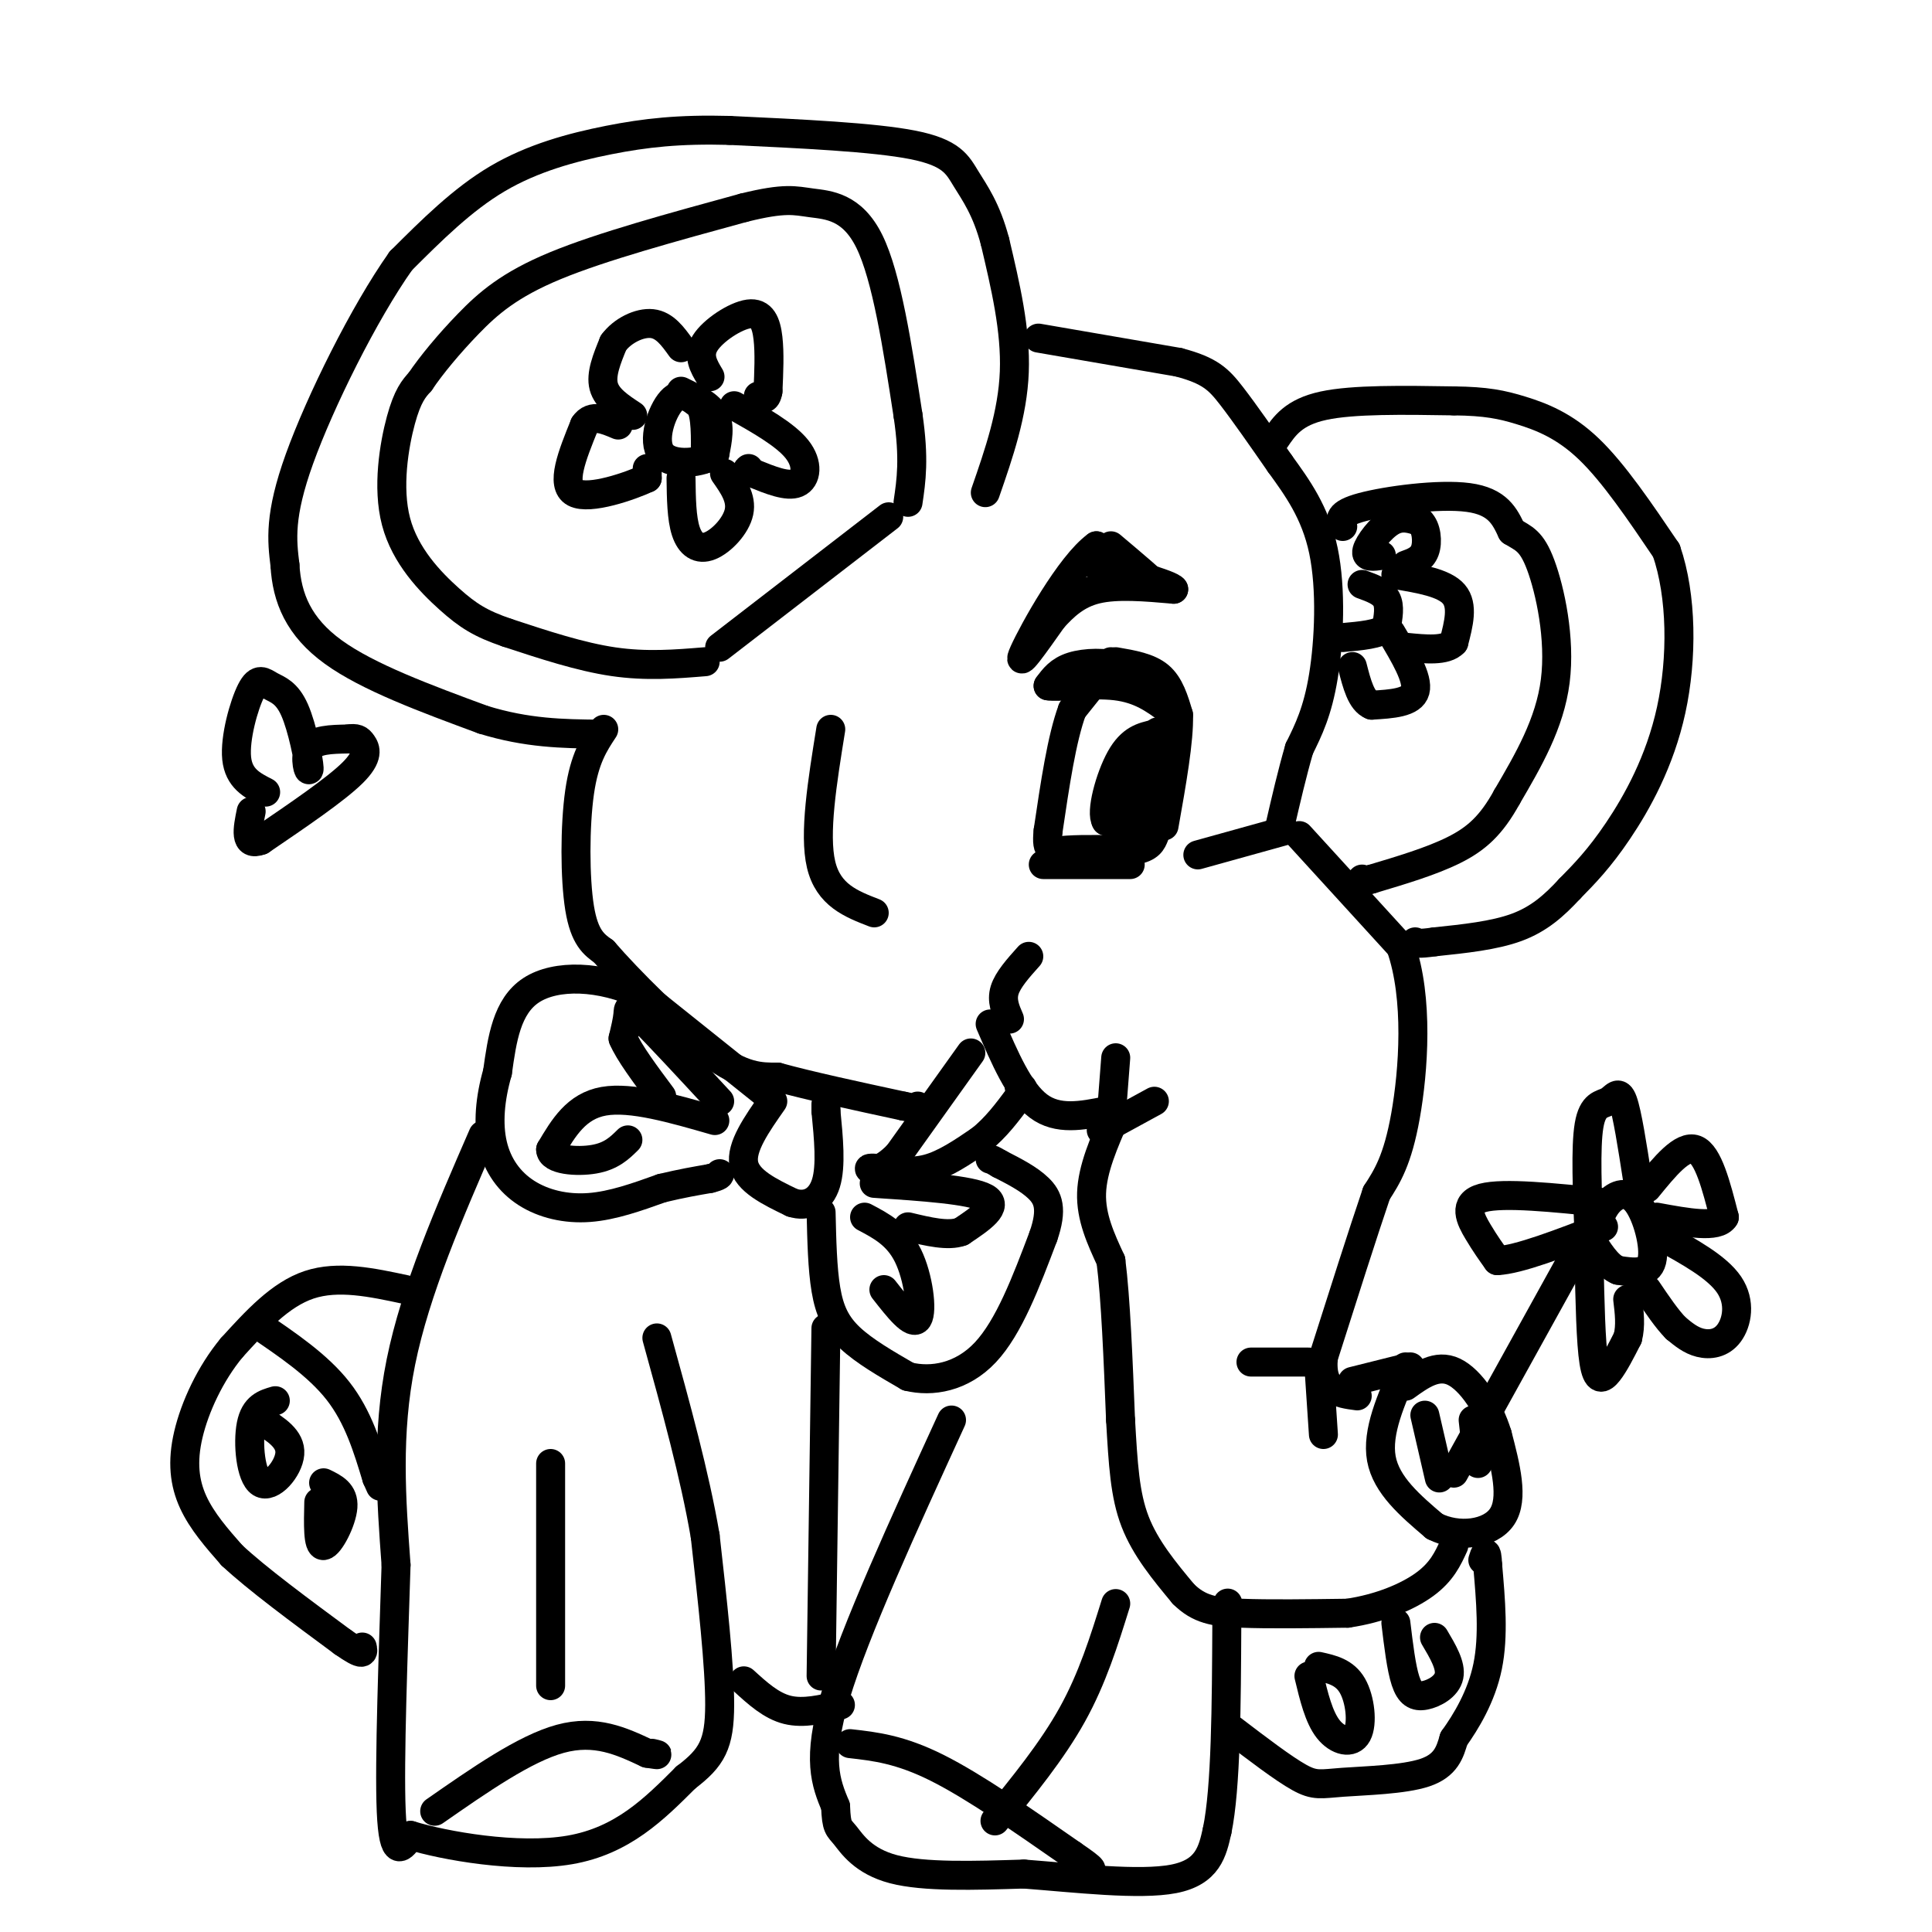 <svg viewBox='0 0 400 400' version='1.1' xmlns='http://www.w3.org/2000/svg' xmlns:xlink='http://www.w3.org/1999/xlink'><g fill='none' stroke='#000000' stroke-width='6' stroke-linecap='round' stroke-linejoin='round'><path d='M215,70c0.000,0.000 29.000,5.000 29,5'/><path d='M244,75c6.511,1.711 8.289,3.489 11,7c2.711,3.511 6.356,8.756 10,14'/><path d='M265,96c3.524,4.869 7.333,10.042 9,18c1.667,7.958 1.190,18.702 0,26c-1.190,7.298 -3.095,11.149 -5,15'/><path d='M269,155c-1.500,5.167 -2.750,10.583 -4,16'/><path d='M269,173c0.000,0.000 21.000,23.000 21,23'/><path d='M290,196c3.756,10.644 2.644,25.756 1,35c-1.644,9.244 -3.822,12.622 -6,16'/><path d='M285,247c-2.833,8.333 -6.917,21.167 -11,34'/><path d='M274,281c-0.667,7.000 3.167,7.500 7,8'/><path d='M291,283c-3.000,6.750 -6.000,13.500 -5,19c1.000,5.500 6.000,9.750 11,14'/><path d='M297,316c4.867,2.489 11.533,1.711 14,-2c2.467,-3.711 0.733,-10.356 -1,-17'/><path d='M310,297c-1.711,-5.667 -5.489,-11.333 -9,-13c-3.511,-1.667 -6.756,0.667 -10,3'/><path d='M295,293c0.000,0.000 3.000,13.000 3,13'/><path d='M305,294c0.000,0.000 1.000,9.000 1,9'/><path d='M280,286c0.000,0.000 12.000,-3.000 12,-3'/><path d='M205,212c3.000,7.000 6.000,14.000 10,17c4.000,3.000 9.000,2.000 14,1'/><path d='M229,230c2.333,0.167 1.167,0.083 0,0'/><path d='M231,219c0.000,0.000 -1.000,13.000 -1,13'/><path d='M239,228c0.000,0.000 -11.000,6.000 -11,6'/><path d='M231,231c-2.417,5.500 -4.833,11.000 -5,16c-0.167,5.000 1.917,9.500 4,14'/><path d='M230,261c1.000,7.833 1.500,20.417 2,33'/><path d='M232,294c0.533,9.133 0.867,15.467 3,21c2.133,5.533 6.067,10.267 10,15'/><path d='M245,330c3.244,3.222 6.356,3.778 12,4c5.644,0.222 13.822,0.111 22,0'/><path d='M279,334c6.711,-0.978 12.489,-3.422 16,-6c3.511,-2.578 4.756,-5.289 6,-8'/><path d='M271,282c0.000,0.000 -12.000,0.000 -12,0'/><path d='M273,282c0.000,0.000 1.000,15.000 1,15'/><path d='M264,91c1.917,-2.833 3.833,-5.667 10,-7c6.167,-1.333 16.583,-1.167 27,-1'/><path d='M301,83c6.702,0.071 9.958,0.750 14,2c4.042,1.250 8.869,3.071 14,8c5.131,4.929 10.565,12.964 16,21'/><path d='M345,114c3.238,9.369 3.333,22.292 1,33c-2.333,10.708 -7.095,19.202 -11,25c-3.905,5.798 -6.952,8.899 -10,12'/><path d='M325,184c-3.244,3.511 -6.356,6.289 -11,8c-4.644,1.711 -10.822,2.356 -17,3'/><path d='M297,195c-3.500,0.500 -3.750,0.250 -4,0'/><path d='M278,109c-0.556,-1.311 -1.111,-2.622 4,-4c5.111,-1.378 15.889,-2.822 22,-2c6.111,0.822 7.556,3.911 9,7'/><path d='M313,110c2.452,1.524 4.083,1.833 6,7c1.917,5.167 4.119,15.190 3,24c-1.119,8.810 -5.560,16.405 -10,24'/><path d='M312,165c-3.244,5.911 -6.356,8.689 -11,11c-4.644,2.311 -10.822,4.156 -17,6'/><path d='M284,182c-3.167,1.000 -2.583,0.500 -2,0'/><path d='M204,102c2.833,-8.167 5.667,-16.333 6,-25c0.333,-8.667 -1.833,-17.833 -4,-27'/><path d='M206,50c-1.774,-6.738 -4.208,-10.083 -6,-13c-1.792,-2.917 -2.940,-5.405 -11,-7c-8.060,-1.595 -23.030,-2.298 -38,-3'/><path d='M151,27c-10.405,-0.286 -17.417,0.500 -25,2c-7.583,1.500 -15.738,3.714 -23,8c-7.262,4.286 -13.631,10.643 -20,17'/><path d='M83,54c-7.644,10.778 -16.756,29.222 -21,41c-4.244,11.778 -3.622,16.889 -3,22'/><path d='M59,117c0.378,6.800 2.822,12.800 10,18c7.178,5.200 19.089,9.600 31,14'/><path d='M100,149c9.167,2.833 16.583,2.917 24,3'/><path d='M146,137c-6.083,0.500 -12.167,1.000 -19,0c-6.833,-1.000 -14.417,-3.500 -22,-6'/><path d='M105,131c-5.451,-1.853 -8.080,-3.486 -12,-7c-3.920,-3.514 -9.132,-8.907 -11,-16c-1.868,-7.093 -0.391,-15.884 1,-21c1.391,-5.116 2.695,-6.558 4,-8'/><path d='M87,79c2.274,-3.381 5.958,-7.833 10,-12c4.042,-4.167 8.440,-8.048 18,-12c9.560,-3.952 24.280,-7.976 39,-12'/><path d='M154,43c8.583,-2.131 10.542,-1.458 14,-1c3.458,0.458 8.417,0.702 12,8c3.583,7.298 5.792,21.649 8,36'/><path d='M188,86c1.333,9.000 0.667,13.500 0,18'/><path d='M184,107c0.000,0.000 -35.000,27.000 -35,27'/><path d='M125,151c-2.000,3.022 -4.000,6.044 -5,13c-1.000,6.956 -1.000,17.844 0,24c1.000,6.156 3.000,7.578 5,9'/><path d='M125,197c5.044,5.844 15.156,15.956 22,21c6.844,5.044 10.422,5.022 14,5'/><path d='M161,223c6.667,1.833 16.333,3.917 26,6'/><path d='M187,229c4.833,1.000 3.917,0.500 3,0'/><path d='M201,218c0.000,0.000 -15.000,21.000 -15,21'/><path d='M186,239c-3.800,3.933 -5.800,3.267 -6,3c-0.200,-0.267 1.400,-0.133 3,0'/><path d='M183,242c1.978,0.267 5.422,0.933 9,0c3.578,-0.933 7.289,-3.467 11,-6'/><path d='M203,236c3.167,-2.500 5.583,-5.750 8,-9'/><path d='M211,227c1.333,-1.833 0.667,-1.917 0,-2'/><path d='M230,113c4.750,4.000 9.500,8.000 9,8c-0.500,0.000 -6.250,-4.000 -12,-8'/><path d='M227,113c-5.467,3.956 -13.133,17.844 -15,22c-1.867,4.156 2.067,-1.422 6,-7'/><path d='M218,128c2.222,-2.422 4.778,-4.978 9,-6c4.222,-1.022 10.111,-0.511 16,0'/><path d='M243,122c-0.500,-1.000 -9.750,-3.500 -19,-6'/><path d='M231,137c3.417,0.583 6.833,1.167 9,3c2.167,1.833 3.083,4.917 4,8'/><path d='M244,148c0.167,5.167 -1.417,14.083 -3,23'/><path d='M230,137c0.000,0.000 -8.000,10.000 -8,10'/><path d='M222,147c-2.167,5.833 -3.583,15.417 -5,25'/><path d='M217,172c-0.511,4.778 0.711,4.222 4,4c3.289,-0.222 8.644,-0.111 14,0'/><path d='M235,176c3.000,-0.500 3.500,-1.750 4,-3'/><path d='M240,152c0.000,0.000 -9.000,14.000 -9,14'/><path d='M231,166c-1.286,3.393 -0.000,4.875 1,6c1.000,1.125 1.714,1.893 3,-1c1.286,-2.893 3.143,-9.446 5,-16'/><path d='M240,155c1.000,-0.756 1.000,5.356 -1,9c-2.000,3.644 -6.000,4.822 -10,6'/><path d='M229,170c-1.200,-1.733 0.800,-9.067 3,-13c2.200,-3.933 4.600,-4.467 7,-5'/><path d='M239,152c1.167,-0.833 0.583,-0.417 0,0'/><path d='M225,138c0.000,0.000 14.000,5.000 14,5'/><path d='M239,143c1.167,0.000 -2.917,-2.500 -7,-5'/><path d='M232,138c-3.089,-0.956 -7.311,-0.844 -10,0c-2.689,0.844 -3.844,2.422 -5,4'/><path d='M217,142c1.844,0.400 8.956,-0.600 14,0c5.044,0.600 8.022,2.800 11,5'/><path d='M266,172c0.000,0.000 -18.000,5.000 -18,5'/><path d='M209,211c-0.833,-1.917 -1.667,-3.833 -1,-6c0.667,-2.167 2.833,-4.583 5,-7'/><path d='M160,228c-3.333,4.750 -6.667,9.500 -6,13c0.667,3.500 5.333,5.750 10,8'/><path d='M164,249c3.111,1.022 5.889,-0.422 7,-4c1.111,-3.578 0.556,-9.289 0,-15'/><path d='M171,230c0.000,-2.500 0.000,-1.250 0,0'/><path d='M158,226c0.000,0.000 -25.000,-20.000 -25,-20'/><path d='M133,206c-8.689,-4.089 -17.911,-4.311 -23,-1c-5.089,3.311 -6.044,10.156 -7,17'/><path d='M103,222c-1.574,5.482 -2.010,10.686 -1,15c1.010,4.314 3.464,7.738 7,10c3.536,2.262 8.153,3.360 13,3c4.847,-0.360 9.923,-2.180 15,-4'/><path d='M137,246c4.167,-1.000 7.083,-1.500 10,-2'/><path d='M147,244c2.000,-0.500 2.000,-0.750 2,-1'/><path d='M170,251c0.133,5.822 0.267,11.644 1,16c0.733,4.356 2.067,7.244 5,10c2.933,2.756 7.467,5.378 12,8'/><path d='M188,285c4.889,1.200 11.111,0.200 16,-5c4.889,-5.200 8.444,-14.600 12,-24'/><path d='M216,256c2.000,-5.733 1.000,-8.067 -1,-10c-2.000,-1.933 -5.000,-3.467 -8,-5'/><path d='M207,241c-1.667,-1.000 -1.833,-1.000 -2,-1'/><path d='M181,245c10.000,0.667 20.000,1.333 23,3c3.000,1.667 -1.000,4.333 -5,7'/><path d='M199,255c-2.667,1.000 -6.833,0.000 -11,-1'/><path d='M179,252c3.422,1.800 6.844,3.600 9,8c2.156,4.400 3.044,11.400 2,13c-1.044,1.600 -4.022,-2.200 -7,-6'/><path d='M149,228c-6.444,-6.956 -12.889,-13.911 -16,-17c-3.111,-3.089 -2.889,-2.311 -3,-1c-0.111,1.311 -0.556,3.156 -1,5'/><path d='M129,215c1.167,2.833 4.583,7.417 8,12'/><path d='M148,232c-8.667,-2.500 -17.333,-5.000 -23,-4c-5.667,1.000 -8.333,5.500 -11,10'/><path d='M114,238c-0.022,2.178 5.422,2.622 9,2c3.578,-0.622 5.289,-2.311 7,-4'/><path d='M100,235c-7.000,16.083 -14.000,32.167 -17,47c-3.000,14.833 -2.000,28.417 -1,42'/><path d='M82,324c-0.556,17.644 -1.444,40.756 -1,51c0.444,10.244 2.222,7.622 4,5'/><path d='M85,380c6.889,2.111 22.111,4.889 33,3c10.889,-1.889 17.444,-8.444 24,-15'/><path d='M142,368c5.422,-4.111 6.978,-6.889 7,-15c0.022,-8.111 -1.489,-21.556 -3,-35'/><path d='M146,318c-2.167,-12.667 -6.083,-26.833 -10,-41'/><path d='M197,294c-10.000,21.833 -20.000,43.667 -24,57c-4.000,13.333 -2.000,18.167 0,23'/><path d='M173,374c0.179,4.512 0.625,4.292 2,6c1.375,1.708 3.679,5.345 10,7c6.321,1.655 16.661,1.327 27,1'/><path d='M212,388c10.689,0.822 23.911,2.378 31,1c7.089,-1.378 8.044,-5.689 9,-10'/><path d='M252,379c1.833,-8.833 1.917,-25.917 2,-43'/><path d='M254,336c0.333,-7.167 0.167,-3.583 0,0'/><path d='M84,267c-7.000,-1.500 -14.000,-3.000 -20,-1c-6.000,2.000 -11.000,7.500 -16,13'/><path d='M48,279c-4.476,5.381 -7.667,12.333 -9,18c-1.333,5.667 -0.810,10.048 1,14c1.810,3.952 4.905,7.476 8,11'/><path d='M48,322c5.167,4.833 14.083,11.417 23,18'/><path d='M71,340c4.500,3.167 4.250,2.083 4,1'/><path d='M53,274c6.417,4.333 12.833,8.667 17,14c4.167,5.333 6.083,11.667 8,18'/><path d='M78,306c1.333,3.000 0.667,1.500 0,0'/><path d='M54,294c3.125,1.952 6.250,3.905 6,7c-0.250,3.095 -3.875,7.333 -6,6c-2.125,-1.333 -2.750,-8.238 -2,-12c0.750,-3.762 2.875,-4.381 5,-5'/><path d='M67,307c2.111,1.022 4.222,2.044 4,5c-0.222,2.956 -2.778,7.844 -4,8c-1.222,0.156 -1.111,-4.422 -1,-9'/><path d='M255,358c5.369,4.095 10.738,8.190 14,10c3.262,1.810 4.417,1.333 9,1c4.583,-0.333 12.595,-0.524 17,-2c4.405,-1.476 5.202,-4.238 6,-7'/><path d='M301,360c2.489,-3.489 5.711,-8.711 7,-15c1.289,-6.289 0.644,-13.644 0,-21'/><path d='M308,324c-0.167,-3.667 -0.583,-2.333 -1,-1'/><path d='M273,345c2.690,0.595 5.381,1.190 7,4c1.619,2.810 2.167,7.833 1,10c-1.167,2.167 -4.048,1.476 -6,-1c-1.952,-2.476 -2.976,-6.738 -4,-11'/><path d='M297,339c1.726,2.911 3.452,5.821 3,8c-0.452,2.179 -3.083,3.625 -5,4c-1.917,0.375 -3.119,-0.321 -4,-3c-0.881,-2.679 -1.440,-7.339 -2,-12'/><path d='M231,332c-2.417,7.750 -4.833,15.500 -9,23c-4.167,7.500 -10.083,14.750 -16,22'/><path d='M176,361c5.167,0.583 10.333,1.167 18,5c7.667,3.833 17.833,10.917 28,18'/><path d='M222,384c5.167,3.500 4.083,3.250 3,3'/><path d='M114,303c0.000,0.000 0.000,46.000 0,46'/><path d='M90,375c9.333,-6.500 18.667,-13.000 26,-15c7.333,-2.000 12.667,0.500 18,3'/><path d='M134,363c3.167,0.500 2.083,0.250 1,0'/><path d='M154,348c2.833,2.583 5.667,5.167 9,6c3.333,0.833 7.167,-0.083 11,-1'/><path d='M171,275c0.000,0.000 -1.000,72.000 -1,72'/><path d='M172,151c-1.750,10.833 -3.500,21.667 -2,28c1.500,6.333 6.250,8.167 11,10'/><path d='M141,81c2.917,1.417 5.833,2.833 7,5c1.167,2.167 0.583,5.083 0,8'/><path d='M148,94c-2.536,1.905 -8.875,2.667 -11,0c-2.125,-2.667 -0.036,-8.762 2,-11c2.036,-2.238 4.018,-0.619 6,1'/><path d='M145,84c1.167,2.000 1.083,6.500 1,11'/><path d='M147,78c-1.321,-2.196 -2.643,-4.393 -1,-7c1.643,-2.607 6.250,-5.625 9,-6c2.750,-0.375 3.643,1.893 4,5c0.357,3.107 0.179,7.054 0,11'/><path d='M159,81c-0.333,2.000 -1.167,1.500 -2,1'/><path d='M152,84c5.289,2.978 10.578,5.956 13,9c2.422,3.044 1.978,6.156 0,7c-1.978,0.844 -5.489,-0.578 -9,-2'/><path d='M156,98c-1.667,-0.500 -1.333,-0.750 -1,-1'/><path d='M150,98c1.804,2.565 3.607,5.131 3,8c-0.607,2.869 -3.625,6.042 -6,7c-2.375,0.958 -4.107,-0.298 -5,-3c-0.893,-2.702 -0.946,-6.851 -1,-11'/><path d='M134,97c0.000,0.000 0.000,2.000 0,2'/><path d='M134,99c-3.422,1.600 -11.978,4.600 -15,3c-3.022,-1.600 -0.511,-7.800 2,-14'/><path d='M121,88c1.500,-2.333 4.250,-1.167 7,0'/><path d='M131,86c-2.667,-1.750 -5.333,-3.500 -6,-6c-0.667,-2.500 0.667,-5.750 2,-9'/><path d='M127,71c1.822,-2.511 5.378,-4.289 8,-4c2.622,0.289 4.311,2.644 6,5'/><path d='M282,121c2.083,0.750 4.167,1.500 5,3c0.833,1.500 0.417,3.750 0,6'/><path d='M287,130c-1.500,1.333 -5.250,1.667 -9,2'/><path d='M286,115c-1.689,0.244 -3.378,0.489 -3,-1c0.378,-1.489 2.822,-4.711 5,-6c2.178,-1.289 4.089,-0.644 6,0'/><path d='M294,108c1.333,1.200 1.667,4.200 1,6c-0.667,1.800 -2.333,2.400 -4,3'/><path d='M289,119c5.000,0.833 10.000,1.667 12,4c2.000,2.333 1.000,6.167 0,10'/><path d='M301,133c-1.667,1.833 -5.833,1.417 -10,1'/><path d='M288,131c2.833,4.750 5.667,9.500 5,12c-0.667,2.500 -4.833,2.750 -9,3'/><path d='M284,146c-2.167,-0.833 -3.083,-4.417 -4,-8'/><path d='M216,179c0.000,0.000 18.000,0.000 18,0'/><path d='M301,305c0.000,0.000 26.000,-47.000 26,-47'/><path d='M327,258c4.667,-8.167 3.333,-5.083 2,-2'/><path d='M330,256c0.720,-2.613 1.440,-5.226 3,-7c1.560,-1.774 3.958,-2.708 6,0c2.042,2.708 3.726,9.060 3,12c-0.726,2.940 -3.863,2.470 -7,2'/><path d='M335,263c-2.167,-0.833 -4.083,-3.917 -6,-7'/><path d='M329,256c-0.381,-9.250 -0.762,-18.500 0,-23c0.762,-4.500 2.667,-4.250 4,-5c1.333,-0.750 2.095,-2.500 3,0c0.905,2.500 1.952,9.250 3,16'/><path d='M339,244c0.500,3.333 0.250,3.667 0,4'/><path d='M341,246c3.667,-4.500 7.333,-9.000 10,-8c2.667,1.000 4.333,7.500 6,14'/><path d='M357,252c-1.333,2.333 -7.667,1.167 -14,0'/><path d='M332,249c-10.356,-1.067 -20.711,-2.133 -25,-1c-4.289,1.133 -2.511,4.467 -1,7c1.511,2.533 2.756,4.267 4,6'/><path d='M310,261c4.333,-0.167 13.167,-3.583 22,-7'/><path d='M329,261c0.178,8.489 0.356,16.978 1,21c0.644,4.022 1.756,3.578 3,2c1.244,-1.578 2.622,-4.289 4,-7'/><path d='M337,277c0.667,-2.500 0.333,-5.250 0,-8'/><path d='M344,256c5.768,3.173 11.536,6.345 14,10c2.464,3.655 1.625,7.792 0,10c-1.625,2.208 -4.036,2.488 -6,2c-1.964,-0.488 -3.482,-1.744 -5,-3'/><path d='M347,275c-1.833,-1.833 -3.917,-4.917 -6,-8'/><path d='M55,164c-2.787,-1.416 -5.575,-2.832 -6,-7c-0.425,-4.168 1.512,-11.089 3,-14c1.488,-2.911 2.526,-1.813 4,-1c1.474,0.813 3.385,1.342 5,5c1.615,3.658 2.935,10.446 3,12c0.065,1.554 -1.124,-2.128 0,-4c1.124,-1.872 4.562,-1.936 8,-2'/><path d='M72,153c1.810,-0.274 2.333,0.042 3,1c0.667,0.958 1.476,2.560 -2,6c-3.476,3.440 -11.238,8.720 -19,14'/><path d='M54,174c-3.500,1.333 -2.750,-2.333 -2,-6'/></g>
</svg>